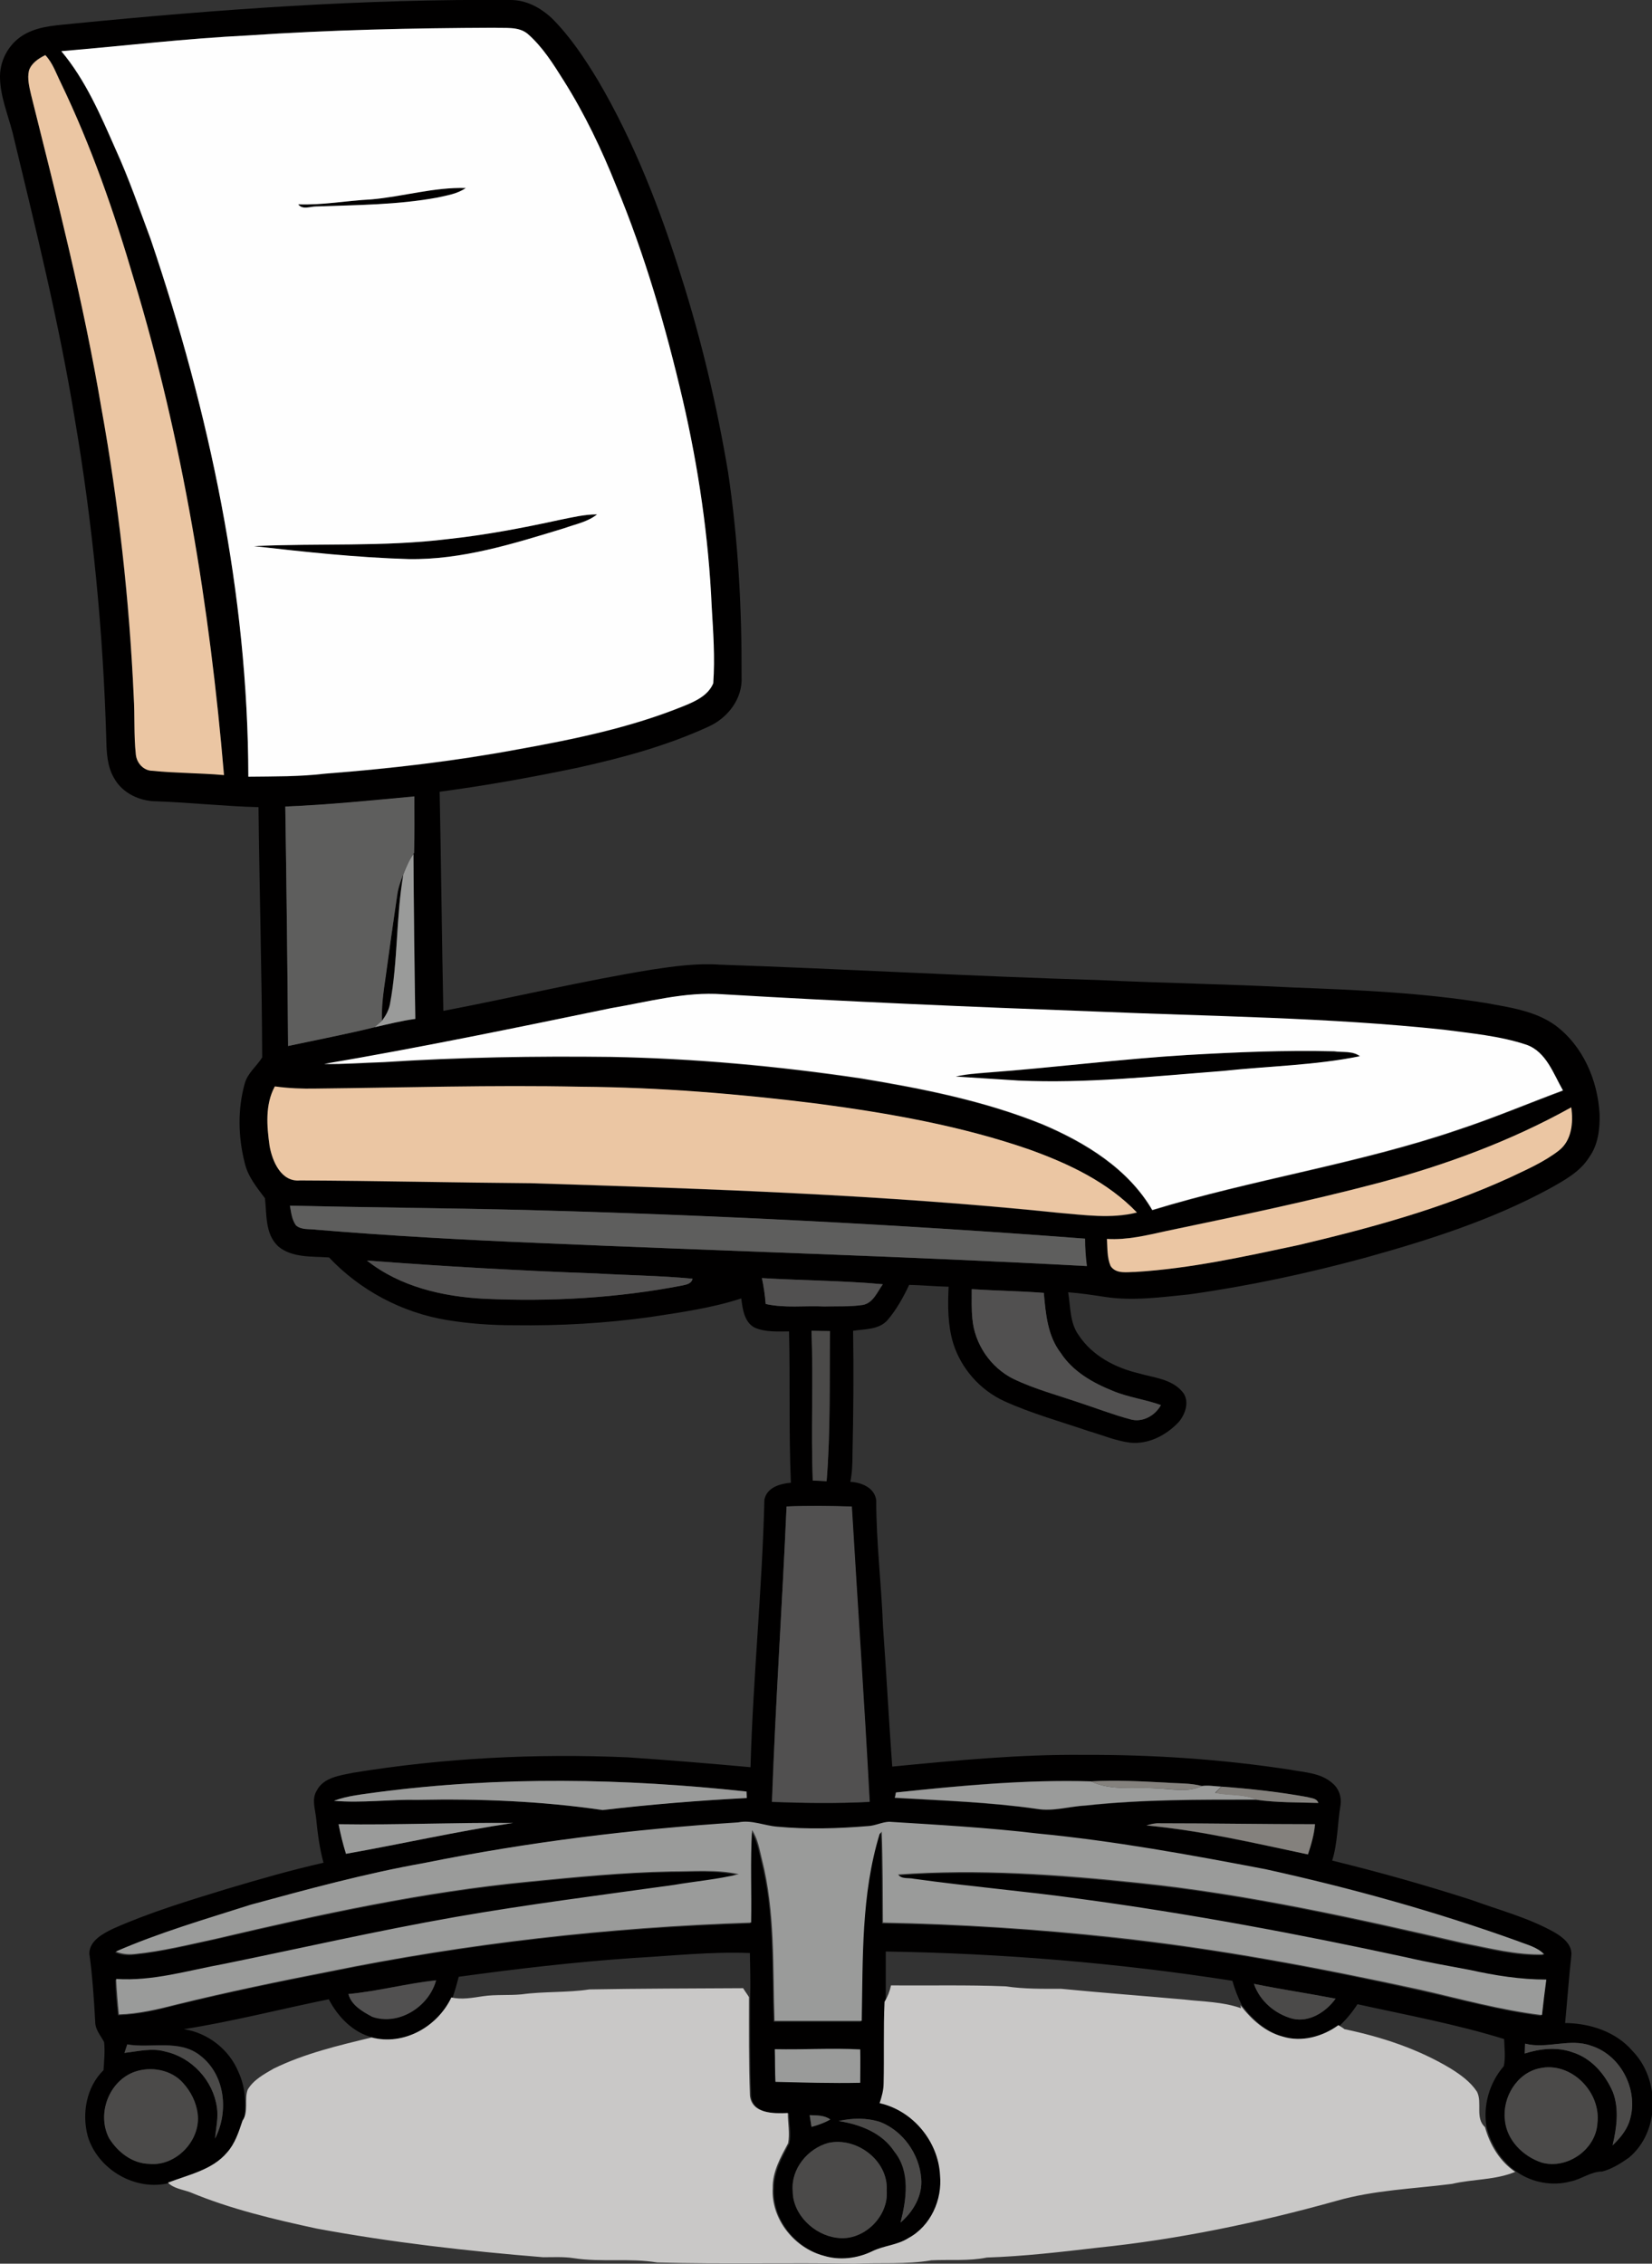 <?xml version="1.0" encoding="utf-8"?>
<!-- Generator: Adobe Illustrator 19.2.0, SVG Export Plug-In . SVG Version: 6.00 Build 0)  -->
<svg version="1.1" id="Layer_1" xmlns="http://www.w3.org/2000/svg" xmlns:xlink="http://www.w3.org/1999/xlink" x="0px" y="0px"
	 viewBox="0 0 536.2 734.5" enable-background="new 0 0 536.2 734.5" xml:space="preserve">
<rect x="0" y="0" width="536.2" height="734.5" fill="#333333" stroke="none"/>
<g>
	<g>
		<path fill="#010000" d="M24.4,7.6c46.9-4.6,94-8,141.1-7.6c5.2-0.1,10,2.5,13.7,6c5.9,5.9,10.6,13,14.9,20.1
			c11.7,19.9,20.1,41.6,27,63.6c6.6,20.7,11.6,42,15.2,63.4c3.3,22,4.5,44.3,4.4,66.5c0.4,7.1-4.5,13.4-10.8,16.2
			c-13.5,6.2-27.9,10.1-42.4,13.3c-14.8,3.1-29.8,5.8-44.8,7.8c0.5,23.7,0.7,47.4,1.2,71.1c22.6-4.3,45-9.7,67.7-13.4
			c7.3-1.1,14.6-2.1,22-1.6c41,1.4,82,3.8,123.1,5c20.9,1,41.9,1.3,62.9,2.4c21,0.8,42.2,1.7,63,5.1c7.6,1.4,15.6,2.5,22.1,7.1
			c9.1,6.7,13.9,17.9,14.5,29c0.1,4.8-0.5,9.9-3.4,13.9c-3,4.8-8.1,7.5-12.9,10.2c-18.8,10.2-39.3,16.7-59.8,22.4
			c-18.8,5.1-37.9,9.2-57.2,11.9c-9.1,0.9-18.2,2.2-27.3,0.8c-3.9-0.6-7.9-1.2-11.9-1.5c0.8,4.7,0.5,9.9,3.4,13.9
			c4.4,6.7,11.9,10.6,19.5,12.4c4.8,1.4,10.6,1.8,14.1,5.9c2.6,2.9,1.1,7.4-1.2,10c-4,4.2-9.7,7.2-15.7,6.6
			c-4.7-0.6-9.1-2.5-13.6-3.8c-9.1-3.1-18.5-5.7-27.3-9.7c-7.8-3.6-13.9-10.5-16.5-18.7c-1.8-5.9-1.8-12.2-1.5-18.4
			c-4.3-0.1-8.5-0.5-12.8-0.6c-1.9,4-4.1,8-7,11.4c-2.8,3.2-7.4,2.9-11.2,3.5c0.2,13.3,0.1,26.7-0.2,40c0,3-0.1,6.1-0.7,9
			c3.6,0.2,7.9,1.9,8.4,6c0,13.6,1.7,27.3,2.2,40.9c1.1,15.2,1.9,30.4,3,45.5c20.6-2,41.3-4,62-3.8c22.5-0.1,44.9,1.4,67.1,4.8
			c4.7,0.9,10.1,1,13.9,4.5c2,1.7,2.9,4.4,2.5,7c-1,6-0.9,12.2-2.7,18c15.2,3.7,30.4,8,45.3,12.8c9,3.3,18.3,5.7,26.7,10.4
			c2.8,1.6,6.1,4.1,5.6,7.8c-0.8,7.2-1.3,14.5-2,21.7c8.1,0.1,16.5,2.8,21.9,9.1c9,9.3,8.9,26.2-1.2,34.6c-2.7,1.9-5.6,3.7-8.7,4.5
			c-3.7,0-6.7,2.5-10.2,3.2c-5.9,1.6-12.5,0.4-17.5-3.1c-5-3.4-8.3-8.8-9.8-14.5c-1.2-7,0.9-14.4,5.6-19.8c0.6-2.8,0.2-5.9,0.1-8.8
			c-15.5-4.8-31.7-7.8-47.6-11.3c-1.6,2.5-3.5,4.8-5.7,6.9c-5.1,3.7-11.9,5.6-18.1,3.7c-5.7-1.5-10.2-5.6-13.7-10.2
			c-1.3-2.6-2.3-5.2-3.1-8c-37.2-5.8-74.8-8.9-112.5-9.5c0,5.5,0,10.9,0,16.4c-0.4,8.8-0.1,17.6-0.3,26.4c0,2.2-0.6,4.4-1.3,6.5
			c10.7,2.4,19.1,12.4,19.6,23.3c0.8,8-3,16.7-10.3,20.5c-3.6,2.3-8.1,2.4-11.8,4.3c-4.9,2.2-10.6,3-15.7,1.4
			c-9.6-2.6-17.1-12-16.5-22c0-5.3,2.6-10,5-14.5c0.7-3.2-0.1-6.5-0.1-9.8c-4.6,0.2-11.7,0.3-12.3-5.7c-0.4-10.6-0.3-21.3-0.3-31.9
			c0.1-4.8,0-9.6-0.1-14.4c-12.6-0.5-25.2,0.9-37.7,1.6c-19,1.3-37.9,3.5-56.8,6.1c-0.6,2.3-1.2,4.5-2,6.7
			c-4.5,9.5-15.5,15.7-25.9,13c-6.5-1.6-11.3-6.7-14.3-12.4c-15.7,3.2-31.2,7.2-47,9.7c7.8,1.2,14.7,6.6,17.7,13.9
			c2.3,5,2.6,10.5,1.8,15.9c-1.2,3.6-2.3,7.4-5,10.3c-4.8,5.8-12.5,7.3-19.2,9.8c-11,2.8-23.2-4.3-26.5-15.1c-2-7.4-0.5-16,5.1-21.5
			c0.2-3,0.5-6.1,0.2-9.1c-1.1-2.1-2.9-4-2.9-6.6c-0.4-7.4-0.9-14.8-1.9-22.1c0-4.2,4.4-6.5,7.7-8.1c11.9-5.3,24.5-9.1,36.9-12.9
			c10.4-3.1,20.8-6.1,31.4-8.5c-1.3-4.7-1.9-9.6-2.4-14.5c-0.3-3-1.5-6.1,0.2-8.9c2.2-4.3,7.5-4.9,11.8-5.8
			c29.4-4.8,59.4-6.3,89.2-5c13.3,0.9,26.6,2,39.8,3.2c0.8-29,3.8-57.9,4.5-86.8c0.8-4,5.1-5.2,8.6-5.5c-0.7-16.4-0.2-32.8-0.6-49.1
			c-3.7,0-7.6,0.3-11.1-1.2c-3.4-1.7-4-6.1-4.4-9.5c-9.5,3.1-19.5,4.5-29.3,6c-14.8,2.1-29.7,2.9-44.5,2.7c-7.3,0-14.6-0.5-21.8-1.7
			c-14.5-2.4-28.1-9.6-38.2-20.3c-5.5-0.4-12,0.2-16.5-3.6c-4.3-4-3.7-10.3-4.3-15.6c-2.7-3.6-5.6-7.1-6.6-11.6
			c-2.1-8.3-2.3-17.2,0-25.5c0.9-3.5,3.9-5.7,5.7-8.6c-0.1-27.1-0.9-54.1-1.2-81.2c-11.1-0.3-22.1-1.5-33.1-1.9
			c-5.4,0-11-2.6-13.7-7.4c-2.3-3.8-2.5-8.3-2.6-12.6c-1-35-4.4-70-10.3-104.5c-5.1-31.1-12.7-61.7-20.1-92.4
			C2.5,36.9,0,31.1,0,24.8C0,19,3.4,13.4,8.6,10.8C13.4,8.3,19.1,8.2,24.4,7.6z M80.5,11.5c-20.3,1-40.4,3.4-60.6,5.2
			c8,9.4,12.8,20.9,17.7,32c4.2,9.5,7.6,19.3,11.3,29c19.1,56.1,31.6,114.9,31.7,174.4c8.3-0.1,16.7,0,25.1-1
			c20.8-1.6,41.5-4,62-7.8c18.4-3.3,37-7.1,54.4-14.2c3.7-1.5,7.8-3.5,9.4-7.3c0.6-8.3-0.1-16.6-0.5-24.9c-1-22.6-4.3-45-9.4-67.1
			c-5.5-23.6-12.2-47-21.6-69.4c-4.8-11.8-10.2-23.4-17-34.1c-3.4-5.4-6.9-11-11.7-15.2c-3-2.6-7.2-1.8-10.8-2
			C133.8,9.1,107.1,9.7,80.5,11.5z M9.4,22.9c-0.6,2.6,0.1,5.3,0.7,7.9c8.4,33.6,17,67.3,22.8,101.5c5.5,30.9,9,62.2,10.5,93.6
			c0.4,6.3,0,12.6,0.7,18.9c0.3,2.8,2.5,5.2,5.4,5.2c7.7,0.8,15.5,0.7,23.2,1.4c-4.6-54.3-13.4-108.4-29.2-160.7
			c-6.5-21.8-14-43.4-23.8-64c-1.5-3.1-2.6-6.4-5-8.9C12.4,18.9,10.2,20.4,9.4,22.9z M92.6,261.7c0.4,25.9,0.7,51.8,0.9,77.7
			c9.3-2.1,18.8-3.8,28.1-6.1c4.4-1,8.7-2.1,13.2-2.7c-0.2-17.8-0.5-35.6-0.6-53.5l0.2-0.3c0.2-6.1,0-12.2,0.1-18.3
			C120.6,259.8,106.6,261.2,92.6,261.7z M198.4,327.1c-31,6.4-62,12.8-93.2,18.3c6.5,0.1,12.9-0.4,19.4-0.6
			c24.5-1.6,49.1-1.9,73.7-1.7c27.2,0.5,54.4,3,81.3,7c20,3.3,40,7.2,58.8,14.9c13.9,5.9,27.8,14.4,35.6,27.8
			c32.8-10.1,67-15,99.4-26.1c11.5-3.8,22.6-8.5,33.9-12.7c-3.1-5.4-5.4-12.5-11.8-14.8c-8.7-2.9-17.9-3.8-26.9-4.9
			c-37.6-4-75.4-4.3-113.1-5.9c-40.3-1.5-80.7-3.1-121-5.6C222.3,321.7,210.4,325.1,198.4,327.1z M87.5,371.8
			c0.9,5.1,3.8,11.8,10,11.3c25,0.1,50,0.7,75.1,0.9c57.1,1.8,114.3,3.7,171.1,9.6c8.4,0.7,17.1,2,25.4-0.1
			c-9.5-9.9-22.1-15.9-34.8-20.4c-22.2-7.8-45.6-11.8-68.8-14.9c-25.5-3.2-51.2-5.4-77-5.5c-28.6-0.6-57.3,0.3-85.9,0.6
			c-4.5,0.1-8.9-0.1-13.3-0.7C86,358.4,86.6,365.4,87.5,371.8z M447.5,383.8c-22.8,6-45.8,10.7-68.9,15.6c-6.4,1.4-12.8,3-19.4,2.6
			c0.2,2.9,0,6.1,1.2,8.8c1.8,2.6,5.4,1.8,8.1,1.9c17.8-1.1,35.3-5,52.8-8.7c23.3-5.5,46.6-11.9,68.4-21.8
			c5.6-2.7,11.3-5.2,16.2-8.9c4.2-3.2,4.6-9.1,4-14C490.4,370.3,469.2,378.1,447.5,383.8z M94.1,391.2c0.4,2.2,0.6,4.5,1.9,6.4
			c1.8,1.5,4.4,1,6.6,1.4c23.9,2,47.9,3.3,72,4.3c59.4,2.6,118.8,4.3,178.1,7.5c-0.4-3-0.5-5.9-0.6-8.9c-60.4-4.6-121-7.6-181.6-9.3
			C145.1,391.9,119.6,391.8,94.1,391.2z M119.1,409c10.7,8.5,24.5,11.7,37.9,12.4c21.5,1,43.2-0.2,64.4-4.3c1.4-0.3,3-0.6,3.3-2.2
			c-10.4-1-20.8-1.1-31.2-1.7C168.7,412.3,143.9,410.9,119.1,409z M247.3,414.7c0.6,2.8,1,5.6,1.3,8.4c6.2,1.4,12.6,0.5,18.9,0.8
			c4.2-0.1,8.5,0.2,12.7-0.5c3.3-0.7,4.6-4.2,6.4-6.7C273.5,415.5,260.4,415.5,247.3,414.7z M315.4,418.3c0,3.2-0.1,6.4,0.2,9.5
			c0.7,8.2,5.9,15.9,13.3,19.6c6.8,3.3,14.2,5.3,21.4,7.7c5.5,1.8,10.9,3.9,16.5,5.4c3.9,1.2,8.1-1.1,10-4.6
			c-5.1-1.9-10.6-2.5-15.6-4.6c-6.5-2.6-13-6.3-16.9-12.3c-4.3-5.5-4.9-12.7-5.5-19.5C331,418.9,323.2,418.8,315.4,418.3z
			 M263.4,431.8c0.6,16.2-0.2,32.4,0.4,48.6c1.5,0.1,3,0.1,4.5,0.2c1.3-16.2,0.9-32.5,1.1-48.7C267.4,431.9,265.4,431.9,263.4,431.8
			z M255.3,488.8c-1.4,32-3.6,63.9-4.8,95.9c10.6,0.4,21.2,0.5,31.7,0c-1.7-31.9-3.9-63.9-5.8-95.8
			C269.5,488.6,262.4,488.5,255.3,488.8z M122.6,581.5c-4.8,0.7-9.7,1.1-14.2,2.8c9,0.8,18.1-0.5,27.2-0.3c20.1-0.4,40.2,0.4,60,3.3
			c15.5-1.9,31.2-3.1,46.8-3.9c0-0.5,0-1.5-0.1-2.1C202.5,577,162.3,576.3,122.6,581.5z M290.8,581.6c-0.1,0.5-0.3,1.4-0.3,1.8
			c15.4,0.9,30.8,1.4,46.1,3.6c5.4,0.9,10.6-0.9,15.9-1.1c18.4-2,37-1.9,55.5-1.9c6.6,0.9,13.3,0.8,19.9,1c-0.5-1.5-2.3-1.5-3.5-1.9
			c-9.2-1.6-18.6-2.7-27.9-3.4c-2.1,0-4.3-0.5-6.3-0.2c-3.8-1-7.8-0.8-11.6-1.1c-8.1-0.4-16.3-0.9-24.4-0.4
			C333,577.3,311.8,579.3,290.8,581.6z M109.9,591.9c0.7,3.2,1.4,6.5,2.4,9.6c18.1-3.2,36-7.3,54.2-10
			C147.6,591.3,128.8,592.2,109.9,591.9z M137.6,604.5c-19.1,3.4-37.8,8.5-56.5,13.8c-14.8,4.6-29.6,9-43.8,15.2
			c1.9,0.8,4,1.1,6.1,0.8c9-0.9,17.8-3.1,26.6-5c33.4-7.8,67.1-15.2,101.4-18.5c15.3-1.5,30.7-3.1,46.1-3.3c7.3,0,14.8-0.7,22,0.9
			c-6.9,1.7-14.1,2.3-21.1,3.5c-23.7,3.3-47.3,6.3-70.9,10.4c-25.1,4.4-50,10.1-75,15.2c-11.6,2-23.2,5.6-35.1,4.9
			c0.1,3.8,0.5,7.7,0.9,11.5c6.5-0.2,12.8-1.7,19-3.3c16.3-4,32.6-7.4,49.1-10.6c45.2-9.3,91.1-14.4,137.1-15.9
			c0.2-10-0.3-20,0.3-30c1.8,2.8,2.4,6.2,3.2,9.4c4.4,17.1,3.5,34.9,4.1,52.5c9.4,0,18.9,0,28.3,0c0.4-20.3-0.2-41,5.8-60.6
			c0.2-0.2,0.5-0.6,0.7-0.8c0.4,9.8,0.3,19.7,0.4,29.5c25.1,0.4,50.2,2,75.2,4.8c33.3,3.5,66.3,9.7,98.9,16.9
			c13.2,2.9,26.3,6.6,39.8,8.3c0.5-3.9,1-7.7,1.4-11.5c-8.3,0-16.6-1.3-24.7-3.1c-6.9-1.3-13.9-2.5-20.7-4.1
			c-35.1-7.6-70.4-14.3-106-19c-17.9-2.5-36-4-53.9-6.5c-1.7-0.5-4,0.2-5.1-1.4c26.1-1.9,52.2,0,78.2,2.7
			c35.5,3.6,70.5,11.5,105.2,19.5c8.7,1.7,17.4,4,26.3,3.7c-2.3-2.4-5.6-3.1-8.6-4.3c-26.7-9.6-54.1-17.2-81.8-23.3
			c-24.5-4.7-49.2-9.2-74.1-11.6c-16-1.9-32-2.8-48.1-3.8c-2.4,0.1-4.5,1.3-6.9,1.4c-9.8,0.8-19.6,1.1-29.3,0.2
			c-4.3-0.3-8.4-2.3-12.8-1.4C205.4,593.5,171.3,597.8,137.6,604.5z M372.1,592.3c17.7,1.7,35.1,5.8,52.5,9.4c1-3.2,2-6.5,2.3-9.8
			c-16.8,0-33.6-0.3-50.3-0.3C375,591.5,373.5,591.8,372.1,592.3z M113.1,647c0.9,3.6,4.6,5.8,7.8,7.3c8.6,3,18.4-3.2,20.7-11.8
			C132,643.5,122.7,646.1,113.1,647z M407,643.7c1.9,5.6,6.9,9.8,12.5,11.3c5.5,1.3,10.9-2.2,14-6.5
			C424.7,646.8,415.8,645.5,407,643.7z M495,663.1c0,0.8-0.1,2.4-0.1,3.2c5-1.6,10.5-2.2,15.5-0.4c6.1,1.9,10.6,7.1,13.1,12.9
			c2.1,5.5,1.3,11.7-0.1,17.3c2.2-2.1,4.2-4.5,5.3-7.3c3.5-9.8-2.2-21.9-12.2-25C509.5,661.2,502.2,665,495,663.1z M40.4,666.1
			c4.4-0.5,8.9-1.7,13.3-0.5c8.5,1.9,15.5,9.5,16.7,18.1c0.6,3.4-0.3,6.8-0.6,10.1c4.5-8.7,3.3-20.6-4.7-26.8
			c-6.8-5.5-15.9-2.3-23.8-3.7C41.1,664.1,40.6,665.4,40.4,666.1z M251.5,664.9c0.1,3.5,0,7,0.2,10.5c9.2,0.3,18.4,0.6,27.5,0.3
			c0-3.6,0.1-7.2,0-10.8C270,664.5,260.7,665.1,251.5,664.9z M499.7,671.1c-7.3,1.5-12.1,9.4-11.3,16.7c0.6,6.6,5.9,11.9,12,13.9
			c8.2,2.3,17.5-4.2,18-12.8C519.8,678.8,509.9,668.8,499.7,671.1z M43.8,672.2c-8.5,3-12.5,13.8-8.3,21.6c2.8,4.4,7.5,8.2,13,8.3
			c8.7,0.9,16.8-7.7,15.7-16.3c-0.5-3.7-2.3-7.2-4.7-9.9C55.7,671.5,49.1,670.4,43.8,672.2z M262.8,686.3c0.2,1.2,0.4,2.5,0.6,3.8
			c2.1-0.5,4.2-1.3,6.1-2.4C267.5,686.2,265.1,686.4,262.8,686.3z M272.2,688.2c7,1.1,14.1,3.8,18.1,10c5.2,6.5,3.9,15.5,2,23
			c4.1-3.5,7.2-8.8,6.7-14.3c-0.6-7.9-5.9-15.4-13.3-18.3C281.3,687.1,276.6,687.2,272.2,688.2z M268.9,695.3
			c-6.7,1.8-12.2,8.4-11.6,15.5c-0.1,7.7,6.9,14.3,14.3,15.2c8.5,1.3,16.9-6.7,16.2-15.3C288.4,701.1,278.1,693.3,268.9,695.3z"/>
	</g>
	<path fill="#010000" d="M120.5,64.7c10.2-0.8,20.3-4,30.6-3.7c-2.7,1.9-6,2.4-9.2,3.1c-13,2.4-26.2,2.5-39.4,2.9
		c-1.9-0.1-4.4,1.1-5.8-0.7C104.7,66.6,112.6,65.1,120.5,64.7z"/>
	<path fill="#010000" d="M181.6,168.7c4-0.8,8-1.8,12.2-1.8c-3.1,2.4-7.1,3.1-10.7,4.5c-16.4,5-33.2,10.3-50.5,10
		c-16.8-0.4-33.5-2.2-50.2-4.2c21-1,42.2,0.3,63.1-2.3C157.6,173.6,169.6,171.3,181.6,168.7z"/>
	<path fill="#010000" d="M128.9,290.7c0.3-2.4,1.1-4.7,2-6.9c-2.4,13.9-1.7,28.1-4.4,42c-0.3,2-1.3,3.8-2.6,5.4
		c-0.2-4.8,0.6-9.5,1.2-14.3C126.4,308.2,127.6,299.4,128.9,290.7z"/>
	<path fill="#010000" d="M385.5,342.3c15.8-0.9,31.6-1.5,47.4-1.1c2.8,0.4,6.1-0.2,8.4,1.6c-14.7,2.9-29.8,3.1-44.6,4.8
		c-22,1.6-44.1,4.1-66.2,3.1c-6.8-0.3-13.6-0.9-20.4-1.3c3.4-0.8,6.9-1,10.3-1.3C342.1,346.4,363.7,343.6,385.5,342.3z"/>
</g>
<g>
	<g>
		<path fill="#FEFEFE" d="M80.5,11.5c26.6-1.8,53.3-2.4,80-2.5c3.6,0.2,7.8-0.5,10.8,2c4.9,4.3,8.3,9.8,11.7,15.2
			c6.8,10.8,12.3,22.3,17,34.1c9.3,22.4,16.1,45.8,21.6,69.4c5.1,22,8.4,44.5,9.4,67.1c0.5,8.3,1.1,16.6,0.5,24.9
			c-1.6,3.9-5.7,5.8-9.4,7.3c-17.4,7.1-36,10.9-54.4,14.2c-20.5,3.8-41.2,6.2-62,7.8c-8.3,1-16.7,0.9-25.1,1
			c-0.1-59.4-12.7-118.3-31.7-174.4c-3.6-9.7-7-19.6-11.3-29c-4.9-11.1-9.8-22.6-17.7-32C40.1,14.9,60.2,12.5,80.5,11.5z
			 M120.5,64.7c-7.9,0.4-15.8,1.9-23.7,1.6c1.4,1.9,3.9,0.7,5.8,0.7c13.1-0.5,26.4-0.5,39.4-2.9c3.1-0.7,6.5-1.2,9.2-3.1
			C140.8,60.7,130.8,63.8,120.5,64.7z M181.6,168.7c-11.9,2.6-24,4.9-36.1,6.2c-21,2.6-42.1,1.3-63.1,2.3
			c16.7,1.9,33.4,3.7,50.2,4.2c17.4,0.3,34.1-5,50.5-10c3.6-1.3,7.6-2,10.7-4.5C189.6,166.9,185.6,167.9,181.6,168.7z"/>
	</g>
	<g>
		<path fill="#FEFEFE" d="M198.4,327.1c11.9-2,23.9-5.4,36.1-4.5c40.3,2.4,80.6,4.1,121,5.6c37.7,1.6,75.6,1.9,113.1,5.9
			c9,1.2,18.2,2,26.9,4.9c6.4,2.3,8.7,9.4,11.8,14.8c-11.3,4.2-22.4,8.9-33.9,12.7c-32.5,11.1-66.6,16.1-99.4,26.1
			c-7.8-13.4-21.7-21.9-35.6-27.8c-18.8-7.6-38.9-11.6-58.8-14.9c-26.9-4-54.1-6.5-81.3-7c-24.6-0.3-49.2,0.1-73.7,1.7
			c-6.5,0.2-12.9,0.7-19.4,0.6C136.4,339.9,167.4,333.5,198.4,327.1z M385.5,342.3c-21.7,1.3-43.3,4.1-65,5.7
			c-3.5,0.3-6.9,0.5-10.3,1.3c6.8,0.4,13.6,0.9,20.4,1.3c22.1,1,44.1-1.4,66.2-3.1c14.9-1.6,29.9-1.8,44.6-4.8
			c-2.3-1.8-5.6-1.2-8.4-1.6C417.1,340.7,401.3,341.4,385.5,342.3z"/>
	</g>
</g>
<g>
	<path fill="#EBC6A3" d="M9.4,22.9c0.8-2.4,3.1-3.9,5.3-5c2.4,2.5,3.5,5.9,5,8.9c9.9,20.5,17.4,42.1,23.8,64
		c15.8,52.2,24.6,106.3,29.2,160.7c-7.7-0.7-15.5-0.6-23.2-1.4c-2.9,0-5.1-2.5-5.4-5.2c-0.7-6.3-0.3-12.6-0.7-18.9
		c-1.4-31.4-4.9-62.7-10.5-93.6C27.1,98,18.5,64.4,10.1,30.8C9.5,28.2,8.8,25.5,9.4,22.9z"/>
	<path fill="#EBC6A3" d="M87.5,371.8c-0.9-6.4-1.5-13.4,1.7-19.3c4.4,0.6,8.9,0.8,13.3,0.7c28.6-0.3,57.3-1.2,85.9-0.6
		c25.8,0.2,51.4,2.3,77,5.5c23.3,3.1,46.6,7.2,68.8,14.9c12.7,4.6,25.3,10.5,34.8,20.4c-8.4,2.1-17,0.8-25.4,0.1
		c-56.8-5.9-114-7.8-171.1-9.6c-25-0.2-50-0.8-75.1-0.9C91.3,383.6,88.4,376.9,87.5,371.8z"/>
	<path fill="#EBC6A3" d="M447.5,383.8c21.7-5.8,42.9-13.6,62.5-24.5c0.7,4.9,0.2,10.7-4,14c-4.9,3.8-10.7,6.3-16.2,8.9
		c-21.9,10-45.1,16.3-68.4,21.8c-17.4,3.7-34.9,7.6-52.8,8.7c-2.7,0-6.3,0.8-8.1-1.9c-1.2-2.8-1-5.9-1.2-8.8
		c6.6,0.4,13-1.2,19.4-2.6C401.7,394.6,424.8,389.8,447.5,383.8z"/>
</g>
<g>
	<path fill="#5E5E5D" d="M92.6,261.7c14-0.6,28-2,41.9-3.3c0,6.1,0.1,12.2-0.1,18.3l-0.2,0.3c-1.4,2.1-2.5,4.4-3.3,6.7
		c-0.9,2.2-1.7,4.5-2,6.9c-1.3,8.7-2.5,17.5-3.7,26.3c-0.7,4.7-1.4,9.5-1.2,14.3c-0.8,0.7-1.6,1.4-2.4,2.1
		c-9.3,2.3-18.7,4.1-28.1,6.1C93.3,313.5,93,287.6,92.6,261.7z"/>
	<path fill="#5E5E5D" d="M94.1,391.2c25.5,0.6,51,0.8,76.5,1.4c60.6,1.6,121.1,4.7,181.6,9.3c0,3,0.2,6,0.6,8.9
		c-59.3-3.2-118.8-4.9-178.1-7.5c-24-1-48-2.3-72-4.3c-2.2-0.3-4.8,0.2-6.6-1.4C94.7,395.7,94.5,393.3,94.1,391.2z"/>
	<path fill="#5E5E5D" d="M262.8,686.3c2.3,0.1,4.7,0,6.7,1.4c-1.9,1.1-4,1.8-6.1,2.4C263.2,688.8,263,687.5,262.8,686.3z"/>
</g>
<g>
	<path fill="#9A9B9A" d="M130.9,283.8c0.9-2.4,1.9-4.7,3.3-6.7c0.1,17.8,0.3,35.7,0.6,53.5c-4.5,0.6-8.8,1.7-13.2,2.7
		c0.8-0.7,1.6-1.4,2.4-2.1c1.2-1.6,2.2-3.4,2.6-5.4C129.2,311.9,128.5,297.7,130.9,283.8z"/>
	<path fill="#9A9B9A" d="M122.6,581.5c39.7-5.2,80-4.5,119.7-0.2c0,0.5,0.1,1.5,0.1,2.1c-15.6,0.8-31.3,2.1-46.8,3.9
		c-19.8-2.9-40-3.7-60-3.3c-9.1-0.2-18.1,1.1-27.2,0.3C112.9,582.6,117.8,582.2,122.6,581.5z"/>
	<path fill="#9A9B9A" d="M290.8,581.6c21-2.2,42.2-4.2,63.3-3.6c6.7,3.2,14.3,1.7,21.4,2.3c4.9,0.1,10,1.4,14.6-0.8
		c2.1-0.3,4.2,0.1,6.3,0.2c-0.7,0.7-1.3,1.3-2,2c4.5,0.9,9.2,0.3,13.5,2.2c-18.5,0-37.1-0.1-55.5,1.9c-5.3,0.3-10.6,2-15.9,1.1
		c-15.3-2.2-30.7-2.7-46.1-3.6C290.6,582.9,290.7,582,290.8,581.6z"/>
	<path fill="#9A9B9A" d="M109.9,591.9c18.9,0.3,37.8-0.6,56.6-0.4c-18.2,2.7-36.1,6.8-54.2,10C111.3,598.3,110.5,595.1,109.9,591.9z
		"/>
	<path fill="#9A9B9A" d="M137.6,604.5c33.6-6.8,67.7-11,102-13.2c4.4-0.9,8.5,1.1,12.8,1.4c9.7,0.9,19.6,0.6,29.3-0.2
		c2.4-0.1,4.5-1.3,6.9-1.4c16,1,32.1,1.9,48.1,3.8c24.9,2.4,49.5,6.9,74.1,11.6c27.7,6.1,55.1,13.7,81.8,23.3c3,1.2,6.3,1.9,8.6,4.3
		c-8.9,0.3-17.6-2-26.3-3.7c-34.8-8-69.7-15.8-105.2-19.5c-25.9-2.7-52.1-4.6-78.2-2.7c1.1,1.6,3.4,1,5.1,1.4
		c17.9,2.5,36,4,53.9,6.5c35.6,4.8,70.9,11.4,106,19c6.9,1.6,13.8,2.8,20.7,4.1c8.1,1.8,16.4,3.1,24.7,3.1c-0.5,3.8-1,7.7-1.4,11.5
		c-13.5-1.6-26.6-5.3-39.8-8.3c-32.7-7.1-65.6-13.3-98.9-16.9c-25-2.7-50.1-4.3-75.2-4.8c-0.1-9.8,0-19.7-0.4-29.5
		c-0.2,0.2-0.5,0.6-0.7,0.8c-6,19.6-5.4,40.3-5.8,60.6c-9.4,0-18.9,0-28.3,0c-0.6-17.5,0.3-35.3-4.1-52.5c-0.8-3.2-1.3-6.6-3.2-9.4
		c-0.6,10-0.1,20-0.3,30c-46.1,1.5-92,6.7-137.1,15.9c-16.4,3.2-32.8,6.6-49.1,10.6c-6.2,1.6-12.5,3.1-19,3.3
		c-0.4-3.8-0.7-7.7-0.9-11.5c11.9,0.8,23.5-2.8,35.1-4.9c25-5.1,49.9-10.8,75-15.2c23.5-4.1,47.2-7.1,70.9-10.4
		c7-1.2,14.2-1.8,21.1-3.5c-7.2-1.6-14.7-0.9-22-0.9c-15.4,0.3-30.8,1.8-46.1,3.3c-34.3,3.3-67.9,10.6-101.4,18.5
		c-8.8,1.9-17.6,4.1-26.6,5c-2.1,0.2-4.2,0-6.1-0.8c14.2-6.2,29.1-10.5,43.8-15.2C99.8,613,118.5,607.9,137.6,604.5z"/>
	<path fill="#9A9B9A" d="M251.5,664.9c9.2,0.2,18.5-0.4,27.7,0.1c0.1,3.6,0,7.2,0,10.8c-9.2,0.2-18.4-0.1-27.5-0.3
		C251.5,671.9,251.6,668.4,251.5,664.9z"/>
</g>
<g>
	<path fill="#515050" d="M119.1,409c24.8,1.9,49.6,3.3,74.5,4.2c10.4,0.6,20.8,0.7,31.2,1.7c-0.3,1.6-1.9,1.9-3.3,2.2
		c-21.2,4.1-42.9,5.3-64.4,4.3C143.7,420.7,129.8,417.5,119.1,409z"/>
	<path fill="#515050" d="M247.3,414.7c13.1,0.8,26.2,0.8,39.2,2c-1.8,2.5-3.1,6-6.4,6.7c-4.2,0.6-8.5,0.4-12.7,0.5
		c-6.3-0.3-12.7,0.6-18.9-0.8C248.3,420.3,247.9,417.5,247.3,414.7z"/>
	<path fill="#515050" d="M315.4,418.3c7.8,0.5,15.6,0.6,23.4,1.2c0.6,6.7,1.2,13.9,5.5,19.5c3.9,6,10.4,9.7,16.9,12.3
		c5,2.1,10.5,2.8,15.6,4.6c-1.9,3.5-6.1,5.8-10,4.6c-5.6-1.5-11-3.6-16.5-5.4c-7.2-2.5-14.5-4.4-21.4-7.7
		c-7.4-3.7-12.6-11.3-13.3-19.6C315.3,424.7,315.4,421.5,315.4,418.3z"/>
	<path fill="#515050" d="M255.3,488.8c7.1-0.3,14.1-0.2,21.2,0c1.9,31.9,4.1,63.9,5.8,95.8c-10.6,0.6-21.2,0.4-31.7,0
		C251.7,552.7,253.9,520.7,255.3,488.8z"/>
	<path fill="#515050" d="M113.1,647c9.6-0.9,18.9-3.4,28.4-4.4c-2.3,8.5-12.1,14.8-20.7,11.8C117.7,652.7,114,650.6,113.1,647z"/>
</g>
<g>
	<path fill="#4B4A49" d="M263.4,431.8c2,0,4,0.1,6,0.1c-0.2,16.2,0.2,32.5-1.1,48.7c-1.5-0.1-3-0.2-4.5-0.2
		C263.2,464.3,264,448,263.4,431.8z"/>
	<path fill="#4B4A49" d="M407,643.7c8.8,1.8,17.7,3.1,26.5,4.8c-3.1,4.3-8.5,7.8-14,6.5C413.9,653.5,408.9,649.3,407,643.7z"/>
	<path fill="#4B4A49" d="M495,663.1c7.2,1.8,14.5-1.9,21.5,0.7c10,3.2,15.8,15.2,12.2,25c-1.1,2.9-3.1,5.2-5.3,7.3
		c1.3-5.6,2.2-11.8,0.1-17.3c-2.5-5.8-7-11-13.1-12.9c-5-1.8-10.5-1.2-15.5,0.4C494.9,665.6,495,663.9,495,663.1z"/>
	<path fill="#4B4A49" d="M40.4,666.1c0.2-0.7,0.7-2,0.9-2.7c7.9,1.3,17-1.8,23.8,3.7c8,6.3,9.2,18.1,4.7,26.8
		c0.3-3.4,1.1-6.8,0.6-10.1c-1.2-8.7-8.1-16.2-16.7-18.1C49.3,664.4,44.8,665.6,40.4,666.1z"/>
	<path fill="#4B4A49" d="M499.7,671.1c10.2-2.3,20,7.7,18.8,17.8c-0.5,8.6-9.8,15-18,12.8c-6.1-2-11.5-7.3-12-13.9
		C487.6,680.5,492.4,672.6,499.7,671.1z"/>
	<path fill="#4B4A49" d="M43.8,672.2c5.3-1.8,11.8-0.6,15.6,3.7c2.5,2.7,4.3,6.2,4.7,9.9c1.2,8.6-7,17.2-15.7,16.3
		c-5.5-0.1-10.2-3.8-13-8.3C31.3,685.9,35.4,675.1,43.8,672.2z"/>
	<path fill="#4B4A49" d="M272.2,688.2c4.4-1,9.1-1.1,13.5,0.3c7.4,2.9,12.7,10.4,13.3,18.3c0.5,5.6-2.6,10.8-6.7,14.3
		c1.9-7.5,3.3-16.5-2-23C286.3,692,279.1,689.3,272.2,688.2z"/>
	<path fill="#4B4A49" d="M268.9,695.3c9.2-2,19.5,5.8,18.9,15.5c0.7,8.5-7.7,16.6-16.2,15.3c-7.4-0.9-14.3-7.6-14.3-15.2
		C256.7,703.7,262.2,697.1,268.9,695.3z"/>
</g>
<g>
	<path fill="#84817D" d="M354.1,578c8.1-0.5,16.3,0,24.4,0.4c3.9,0.3,7.8,0.1,11.6,1.1c-4.6,2.2-9.8,0.8-14.6,0.8
		C368.4,579.7,360.8,581.2,354.1,578z"/>
	<path fill="#84817D" d="M396.5,579.7c9.3,0.7,18.7,1.7,27.9,3.4c1.2,0.4,3,0.3,3.5,1.9c-6.6-0.2-13.4-0.1-19.9-1
		c-4.2-1.9-9-1.3-13.5-2.2C395.2,581,395.9,580.3,396.5,579.7z"/>
	<path fill="#84817D" d="M372.1,592.3c1.4-0.4,2.9-0.8,4.4-0.7c16.8,0,33.6,0.3,50.3,0.3c-0.3,3.4-1.2,6.6-2.3,9.8
		C407.1,598,389.8,593.9,372.1,592.3z"/>
</g>
<g>
	<path fill="#C9C8C7" d="M289.2,644.2c12.4,0.1,24.8-0.2,37.2,0.3c6,0.9,12,0.8,18,0.8c13.4,1.3,26.8,2.3,40.1,3.5
		c6.1,0.7,12.4,0.7,18.3,2.8l-0.2-1c3.5,4.6,8,8.7,13.7,10.2c6.2,1.9,13,0,18.1-3.7c0.5,0.3,1.5,0.9,2,1.3
		c12,2.5,23.9,6.4,34.5,12.8c3.2,2,6.4,4.3,8.5,7.5c1.8,3.6-0.7,8.5,2.6,11.5c1.6,5.8,4.8,11.1,9.8,14.5c-6.5,2.7-13.7,2.3-20.5,3.9
		c-12.5,1.6-25.3,2-37.5,5.5c-25.4,7.1-51.3,12.5-77.5,15.2c-12,1.4-24,2.8-36,3.2c-6,1.2-12,0.6-18,0.9c-8.3,1.4-16.6,0.7-25,1.1
		c-21.3-0.4-42.6,0.2-64-0.4c-9-1.5-18.1,0-27.1-1.4c-3.3-0.5-6.6-0.3-9.9-0.3c-24.6-2-49.2-4.8-73.5-9.3
		c-13.9-3-27.9-6.3-41.1-11.8c-2.5-0.9-5.3-1.2-7.2-3.1c6.7-2.6,14.4-4.1,19.2-9.8c2.6-2.9,3.8-6.7,5-10.3c2.1-3,0.5-6.8,1.7-10.1
		c1.9-3.2,5.3-5,8.4-6.8c10-4.9,21-7.5,31.8-10.1c10.5,2.7,21.4-3.5,25.9-13c3.4,0.8,6.9,0.1,10.3-0.4c4.1-0.6,8.3-0.2,12.5-0.6
		c7.3-1,14.7-0.5,22-1.6c16.6-0.3,33.3-0.3,49.9-0.4c0.6,1,1.3,1.9,1.9,2.9c0,10.6-0.1,21.3,0.3,31.9c0.6,6,7.8,5.9,12.3,5.7
		c0,3.2,0.7,6.6,0.1,9.8c-2.4,4.5-5.1,9.2-5,14.5c-0.6,10.1,7,19.5,16.5,22c5.2,1.6,10.9,0.9,15.7-1.4c3.8-1.9,8.2-2,11.8-4.3
		c7.3-3.9,11.1-12.5,10.3-20.5c-0.6-11-8.9-20.9-19.6-23.3c0.7-2.1,1.3-4.3,1.3-6.5c0.2-8.8-0.1-17.6,0.3-26.4
		C288.1,647.9,288.8,646.1,289.2,644.2z"/>
</g>
</svg>
